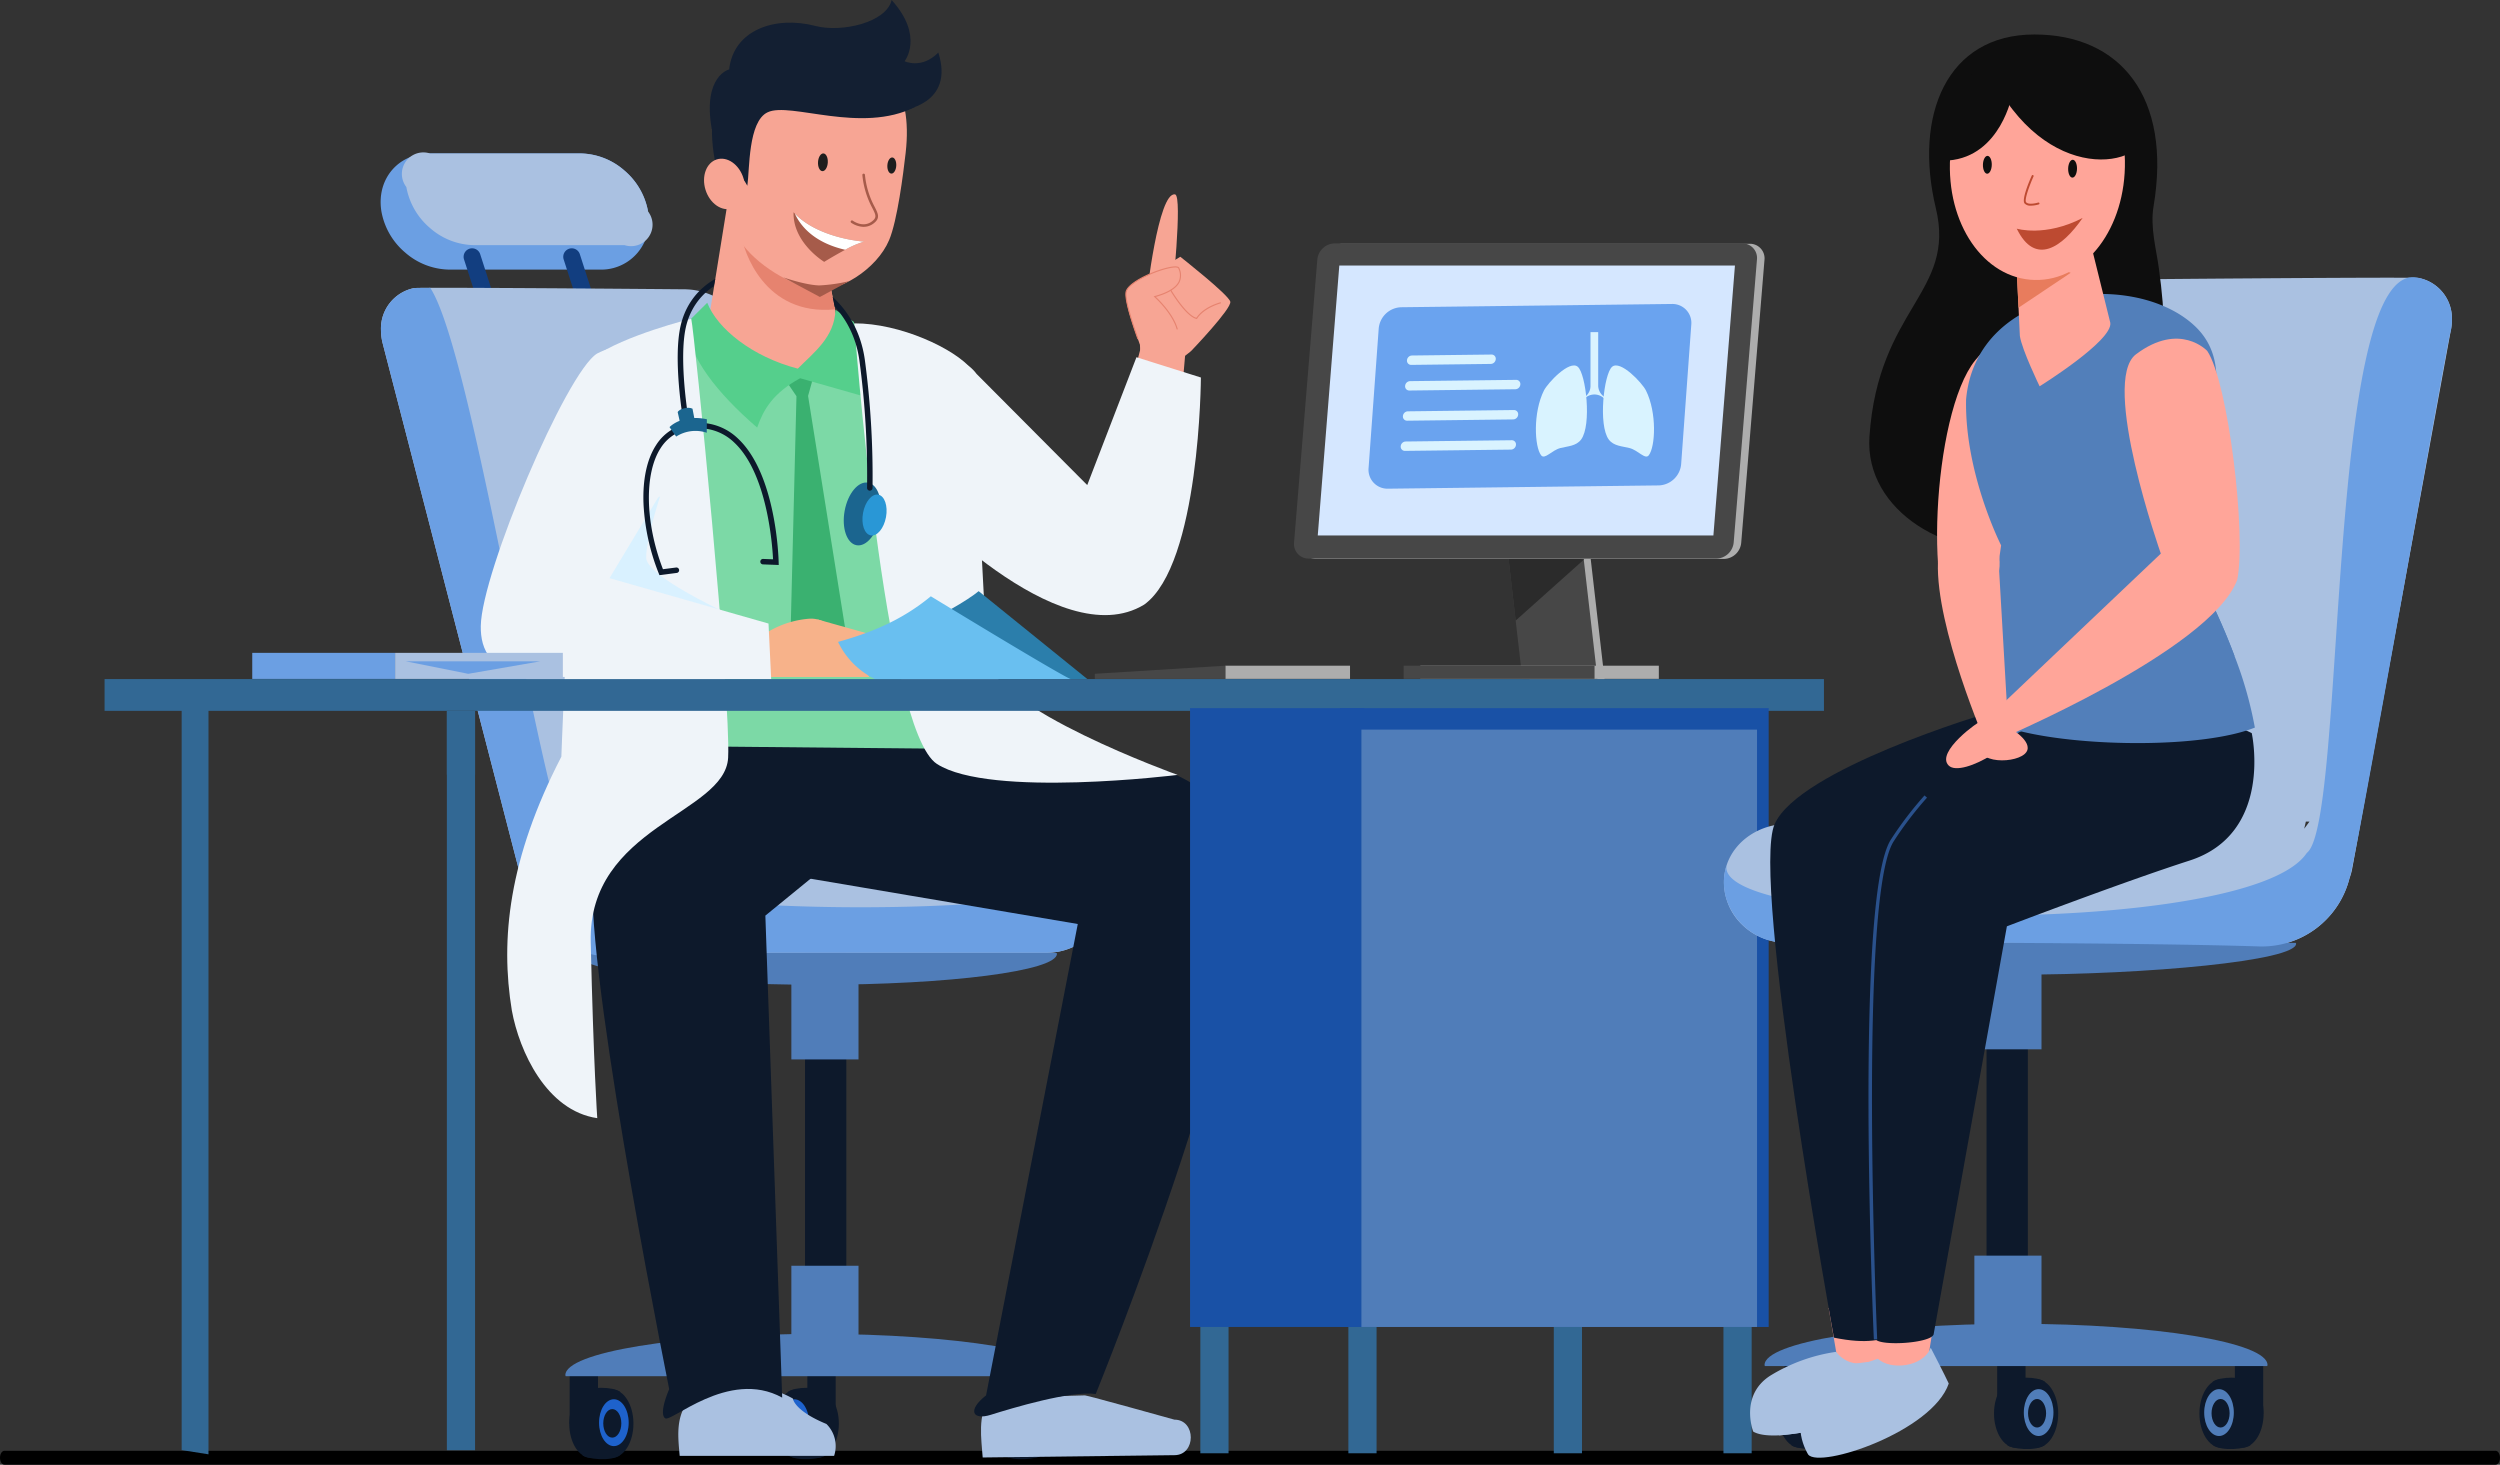 <svg xmlns="http://www.w3.org/2000/svg" xmlns:xlink="http://www.w3.org/1999/xlink" width="570" height="333.954" viewBox="0 0 570 333.954">
  <rect x="0" y="0" width="570" height="333.954" fill="#333333" stroke="none"/>
  <defs>
    <clipPath id="clip-path">
      <path id="SVGID" d="M960.019,1047.417l2.732,24.495s-12.4,23.232-4.224,29.292,15.7-.459,17.906-15.61-5.969-43.066-13.223-48.483-33.608-4.958-36.179-1.836-28.294,60.66-18.16,72.458,42.8,1.059,42.8,1.059l-5.294-34.183-14.369-10.134s-.845-18.592-.747-18.3,2-9.11,2-9.11c9.026-2.61,15.858-2.934,24.764.663Z" transform="translate(-906.519 -1032.968)" fill="none"/>
    </clipPath>
  </defs>
  <g id="Occucare_Baharin_3" transform="translate(-790.57 -4081)">
    <g id="Group_275297" data-name="Group 275297" transform="translate(814.414 4081)">
      <g id="room" transform="translate(4.156 330.777)">
        <path id="shadow" d="M829.067,2174.576H261.083c-.557,0-1.008-.711-1.008-1.589h0c0-.876.451-1.588,1.008-1.588H829.067c.557,0,1.008.711,1.008,1.588h0C830.075,2173.865,829.624,2174.576,829.067,2174.576Z" transform="translate(-288.075 -2171.399)"/>
      </g>
      <g id="characters" transform="translate(0 0)">
        <g id="doctor" transform="translate(33.668)">
          <g id="Group_275238" data-name="Group 275238" transform="translate(29.274 34.985)">
            <path id="Path_98146" data-name="Path 98146" d="M698.69,957.64A15.923,15.923,0,0,0,704.116,967a15.571,15.571,0,0,0,10.006,3.88h34.306a10.872,10.872,0,0,0,10.307-6.467,12.051,12.051,0,0,0,.749-6.778,15.962,15.962,0,0,0-5.416-9.364,15.593,15.593,0,0,0-10.006-3.88H709.756a12.14,12.14,0,0,0-4.648.895C700.479,947.216,697.766,952.02,698.69,957.64Z" transform="translate(-698.51 -944.396)" fill="#6b9fe3"/>
            <path id="Path_98147" data-name="Path 98147" d="M877.576,1052.2h0a1.937,1.937,0,0,0,1.844-2.531l-4.607-14.3a1.937,1.937,0,0,0-1.844-1.343h0a1.937,1.937,0,0,0-1.844,2.531l4.608,14.3A1.937,1.937,0,0,0,877.576,1052.2Z" transform="translate(-829.395 -1012.394)" fill="#123e80"/>
            <path id="Path_98148" data-name="Path 98148" d="M783.442,1052.2h0a1.937,1.937,0,0,0,1.843-2.531l-4.607-14.3a1.937,1.937,0,0,0-1.844-1.343h0a1.937,1.937,0,0,0-1.844,2.531l4.608,14.3A1.937,1.937,0,0,0,783.442,1052.2Z" transform="translate(-757.979 -1012.394)" fill="#123e80"/>
            <path id="Path_98149" data-name="Path 98149" d="M722.218,952.049a15.979,15.979,0,0,0,5.426,9.374,15.572,15.572,0,0,0,10.006,3.88h34.306a4.9,4.9,0,0,0,5.378-7.662,15.962,15.962,0,0,0-5.416-9.364,15.592,15.592,0,0,0-10.006-3.88H727.605a4.9,4.9,0,0,0-5.387,7.653Z" transform="translate(-716.36 -944.396)" fill="#aac1e1"/>
          </g>
          <g id="Group_275250" data-name="Group 275250" transform="translate(29.348 65.62)">
            <g id="Group_275249" data-name="Group 275249">
              <g id="Group_275248" data-name="Group 275248">
                <g id="Group_275245" data-name="Group 275245" transform="translate(42.043 146.815)">
                  <rect id="Rectangle_151436" data-name="Rectangle 151436" width="6.465" height="12.032" transform="translate(103.652 100.155)" fill="#0d192b"/>
                  <rect id="Rectangle_151437" data-name="Rectangle 151437" width="6.465" height="12.032" transform="translate(55.168 100.155)" fill="#0d192b"/>
                  <rect id="Rectangle_151438" data-name="Rectangle 151438" width="6.465" height="12.032" transform="translate(0.977 100.155)" fill="#0d192b"/>
                  <g id="Group_275240" data-name="Group 275240" transform="translate(0.884 103.979)">
                    <g id="Group_275239" data-name="Group 275239">
                      <ellipse id="Ellipse_3827" data-name="Ellipse 3827" cx="4.93" cy="7.796" rx="4.93" ry="7.796" transform="translate(0 0.374)" fill="#0d192b"/>
                      <ellipse id="Ellipse_3828" data-name="Ellipse 3828" cx="4.93" cy="7.796" rx="4.93" ry="7.796" transform="translate(4.778 0.374)" fill="#0d192b"/>
                      <path id="Path_98150" data-name="Path 98150" d="M897.688,2125.858c-2.051,1.6-7.784.876-8.586.048l-.036-14.381c1.539-1.348,6.967-1.3,8.62-.074Z" transform="translate(-886.078 -2110.522)" fill="#0d192b"/>
                      <ellipse id="Ellipse_3829" data-name="Ellipse 3829" cx="3.379" cy="5.342" rx="3.379" ry="5.342" transform="translate(6.795 2.617)" fill="#1e62cc"/>
                    </g>
                    <ellipse id="Ellipse_3830" data-name="Ellipse 3830" cx="2.059" cy="3.255" rx="2.059" ry="3.255" transform="translate(7.757 4.857)" fill="#0d192b"/>
                  </g>
                  <g id="Group_275242" data-name="Group 275242" transform="translate(47.717 103.979)">
                    <g id="Group_275241" data-name="Group 275241">
                      <ellipse id="Ellipse_3831" data-name="Ellipse 3831" cx="4.93" cy="7.796" rx="4.93" ry="7.796" transform="translate(4.778 0.374)" fill="#0d192b"/>
                      <ellipse id="Ellipse_3832" data-name="Ellipse 3832" cx="4.93" cy="7.796" rx="4.93" ry="7.796" transform="translate(0 0.374)" fill="#0d192b"/>
                      <path id="Path_98151" data-name="Path 98151" d="M1083.3,2125.858c2.051,1.6,7.785.876,8.586.048l.036-14.381c-1.539-1.348-6.967-1.3-8.62-.074Z" transform="translate(-1080.269 -2110.522)" fill="#0d192b"/>
                      <ellipse id="Ellipse_3833" data-name="Ellipse 3833" cx="3.379" cy="5.342" rx="3.379" ry="5.342" transform="translate(1.087 2.617)" fill="#1e62cc"/>
                    </g>
                    <ellipse id="Ellipse_3834" data-name="Ellipse 3834" cx="2.059" cy="3.255" rx="2.059" ry="3.255" transform="translate(2.764 4.857)" fill="#0d192b"/>
                  </g>
                  <g id="Group_275244" data-name="Group 275244" transform="translate(96.962 103.979)">
                    <g id="Group_275243" data-name="Group 275243">
                      <ellipse id="Ellipse_3835" data-name="Ellipse 3835" cx="4.93" cy="7.796" rx="4.93" ry="7.796" transform="translate(4.778 0.374)" fill="#0d192b"/>
                      <ellipse id="Ellipse_3836" data-name="Ellipse 3836" cx="4.93" cy="7.796" rx="4.93" ry="7.796" transform="translate(0 0.374)" fill="#0d192b"/>
                      <path id="Path_98152" data-name="Path 98152" d="M1287.35,2125.858c2.051,1.6,7.785.876,8.586.048l.037-14.381c-1.539-1.348-6.967-1.3-8.621-.074Z" transform="translate(-1284.321 -2110.522)" fill="#0d192b"/>
                      <ellipse id="Ellipse_3837" data-name="Ellipse 3837" cx="3.379" cy="5.342" rx="3.379" ry="5.342" transform="translate(1.087 2.617)" fill="#1e62cc"/>
                    </g>
                    <ellipse id="Ellipse_3838" data-name="Ellipse 3838" cx="2.059" cy="3.255" rx="2.059" ry="3.255" transform="translate(2.764 4.857)" fill="#0d192b"/>
                  </g>
                  <rect id="Rectangle_151439" data-name="Rectangle 151439" width="9.418" height="98.079" transform="translate(54.644)" fill="#0d192b"/>
                  <path id="Path_98153" data-name="Path 98153" d="M987.628,2069.277c.013-.081.074-.159.074-.241,0-5.191-25.671-9.4-57.338-9.4s-57.338,4.209-57.338,9.4c0,.082.062.16.074.241Z" transform="translate(-873.026 -1967.937)" fill="#507db9"/>
                  <rect id="Rectangle_151440" data-name="Rectangle 151440" width="15.308" height="18.669" transform="translate(66.837 29.114) rotate(180)" fill="#507db9"/>
                  <rect id="Rectangle_151441" data-name="Rectangle 151441" width="15.308" height="18.669" transform="translate(66.837 94.825) rotate(180)" fill="#507db9"/>
                </g>
                <g id="Group_275247" data-name="Group 275247">
                  <path id="Path_98154" data-name="Path 98154" d="M997.863,1072.739v.02c-.2-.02-.4-.02-.607-.02Z" transform="translate(-925.231 -1072.4)" fill="#4a82db"/>
                  <g id="Group_275246" data-name="Group 275246">
                    <path id="Path_98155" data-name="Path 98155" d="M698.817,1080.944a12.6,12.6,0,0,0,.344,2.883l31.731,122.645a13.511,13.511,0,0,0,.536,1.76,20.593,20.593,0,0,0,20.527,15.58l33.172-.86H850.5a14.453,14.453,0,0,0,10.1-4.047,13.527,13.527,0,0,0,4.2-9.762,12.173,12.173,0,0,0-.617-3.865c-1.831-5.594-7.577-9.419-14.062-9.419,0,0-29.4.8-37.968-7.436s-27.907-104.041-27.907-104.041c-1.639-6.808-8.528-12.372-15.58-12.686-.212-.02-.425-.02-.627-.02,0,0-44.382-.394-57.989-.333-1.032,0-1.892.01-2.539.02-.6.01-.971.02-1.1.03a.16.16,0,0,1-.041.01A9.414,9.414,0,0,0,698.817,1080.944Zm41.737,114.4h.83l.374,1.629-.526-.708Z" transform="translate(-698.817 -1071.337)" fill="#aac1e1"/>
                  </g>
                </g>
                <path id="Path_98156" data-name="Path 98156" d="M884.46,1699.749c-.012.061-.071.12-.071.181,0,3.9,24.476,7.066,54.669,7.066s54.669-3.164,54.669-7.066c0-.061-.059-.12-.07-.181Z" transform="translate(-839.604 -1548.09)" fill="#507db9"/>
              </g>
            </g>
            <path id="Path_98157" data-name="Path 98157" d="M698.817,1080.964a12.593,12.593,0,0,0,.344,2.883l31.731,122.645a13.5,13.5,0,0,0,.536,1.76,20.593,20.593,0,0,0,20.527,15.58l33.172-.86H850.5a14.453,14.453,0,0,0,10.1-4.047,13.527,13.527,0,0,0,4.2-9.762,12.173,12.173,0,0,0-.617-3.865c-3.742,9.739-113.011,10.423-120.608-2.186-7.426-6.445-23.317-116.2-33.524-131.749-1.032,0-1.892.01-2.539.02-.6.01-.971.02-1.1.03a.157.157,0,0,1-.041.01A9.413,9.413,0,0,0,698.817,1080.964Z" transform="translate(-698.817 -1071.357)" fill="#6b9fe3"/>
          </g>
          <g id="Group_275256" data-name="Group 275256" transform="translate(84.511)">
            <path id="Path_98158" data-name="Path 98158" d="M927.391,1109.487c10.094-7.521,44.729-13.359,66.9-2.969,3.522,3.335,8.589,15.443,11.755,26.822l8.759,94.986H939.86Z" transform="translate(-927.391 -1028.147)" fill="#7cd9a6"/>
            <path id="Path_98159" data-name="Path 98159" d="M1027.665,1029.53a20.868,20.868,0,0,1-21.066-10.058l4.8-29.768,9.7,4.327a40.578,40.578,0,0,1,11.328,2.623l3.074,15.876.678,3.443C1037.717,1019.361,1039.58,1027.8,1027.665,1029.53Z" transform="translate(-987.483 -943.784)" fill="#f7a594"/>
            <path id="Path_98160" data-name="Path 98160" d="M1039.319,1021.029c.388,3.683,5.234,18.609,21.323,17.058l-2.986-15.528Z" transform="translate(-1012.307 -967.55)" fill="#e6836f"/>
            <g id="Group_275255" data-name="Group 275255" transform="translate(17.091)">
              <g id="Group_275254" data-name="Group 275254" transform="translate(0 8.285)">
                <g id="Group_275251" data-name="Group 275251" transform="translate(0)">
                  <path id="Path_98161" data-name="Path 98161" d="M1060.861,868.3c-.551,4.838-1.892,15.413-3.757,19.836-2.839,6.734-11.62,12.185-17.355,11.258-6.469-1.574-14.228-6.531-17.409-12.268-1.489-4.023-3.912-13.169-3.989-20.442-.161-15.171,12.965-23.719,25.463-22.3S1062.579,853.211,1060.861,868.3Z" transform="translate(-1013.489 -841.7)" fill="#f7a594"/>
                  <path id="Path_98162" data-name="Path 98162" d="M1014.111,869.043c-.974-5.307,3-5.936,5.464-1.22.538-3.561.138-14.682,4.645-16.753,5.125-2.44,21.33,5.043,33.616-1.214,0,0-1.587-17.069-26.666-16.051C1001.668,838.334,1014.111,869.043,1014.111,869.043Z" transform="translate(-1008.297 -833.761)" fill="#131f32"/>
                  <ellipse id="Ellipse_3839" data-name="Ellipse 3839" cx="4.524" cy="5.861" rx="4.524" ry="5.861" transform="translate(0 29.404) rotate(-17.317)" fill="#f7a594"/>
                </g>
                <g id="Group_275253" data-name="Group 275253" transform="translate(21.809 26.627)">
                  <path id="Path_98163" data-name="Path 98163" d="M1104.695,1006.66a19.644,19.644,0,0,0-4.324,1.862c-2.426,1.287-4.8,2.754-4.8,2.754s-7.18-4.341-6.983-11.31c.1.107.2.21.3.314C1094.457,1006.03,1104.695,1006.66,1104.695,1006.66Z" transform="translate(-1088.579 -986.482)" fill="#a65b4a"/>
                  <path id="Path_98164" data-name="Path 98164" d="M1105.638,1007.647a19.62,19.62,0,0,0-4.325,1.862c-7.279-1.667-10.272-5.581-11.491-8.242C1095.4,1007.017,1105.638,1007.647,1105.638,1007.647Z" transform="translate(-1089.523 -987.469)" fill="#fff"/>
                  <path id="Path_98165" data-name="Path 98165" d="M1145.176,975.481a5.4,5.4,0,0,1-2.614-.949.3.3,0,0,1,.359-.473c.1.073,2.375,1.756,4.441.162,1.134-.875.839-1.461.049-3.028a19.78,19.78,0,0,1-2.274-7.544.3.3,0,0,1,.591-.061,19.249,19.249,0,0,0,2.213,7.338c.815,1.615,1.307,2.59-.216,3.766A3.7,3.7,0,0,1,1145.176,975.481Z" transform="translate(-1129.445 -958.68)" fill="#a65b4a"/>
                  <g id="Group_275252" data-name="Group 275252" transform="translate(5.461 0)">
                    <ellipse id="Ellipse_3840" data-name="Ellipse 3840" cx="2.026" cy="1.116" rx="2.026" ry="1.116" transform="translate(0 4.044) rotate(-86.475)" fill="#1e1e1e"/>
                    <path id="Path_98166" data-name="Path 98166" d="M1179.24,950.08c-.062,1.017-.568,1.814-1.128,1.779s-.964-.887-.9-1.9.567-1.814,1.128-1.779S1179.3,949.062,1179.24,950.08Z" transform="translate(-1161.277 -947.189)" fill="#1e1e1e"/>
                  </g>
                </g>
              </g>
              <path id="Path_98167" data-name="Path 98167" d="M1053.109,824.611s12.3-1.2,8.459-13.2c-3.811,3.877-7.688,1.981-7.688,1.981s4.519-5.664-2.953-13.956c-1.192,5.171-11.456,7.447-17.332,5.923-9.3-2.412-18.72.916-19.719,9.9,0,0-6.088,1.484-3.967,13.584,9.4-.33,13.561-8.9,20.495-10.143S1043.236,826.008,1053.109,824.611Z" transform="translate(-1006.745 -799.433)" fill="#131f32"/>
              <path id="Path_98168" data-name="Path 98168" d="M1093.854,1062.331a36.957,36.957,0,0,1-6.8.973c-3.186-.076-8.223-1.838-8.223-1.838l8.361,4.473Z" transform="translate(-1059.372 -998.228)" fill="#a65b4a"/>
            </g>
            <path id="Path_98169" data-name="Path 98169" d="M1089.157,1150.439l-1.185,4.264,8.443,52.9-4.458,8.594-7.947-8.529,1.314-52.9-1.917-2.822,2.24-3.209Z" transform="translate(-1045.754 -1064.437)" fill="#3ab170"/>
            <path id="Path_98170" data-name="Path 98170" d="M1020.83,1087.041c-.163,6.281-5.068,9.848-8.586,13.427-10.428-2.723-18.337-9.111-20.648-15.028l-4.919,4.883c.876,7.638,7,15.533,16.3,23.586,1.419-4.1,3.6-7.865,9.8-11.255l13.953,3.972c.789-5.427,1.4-10.485-1.767-16.864Z" transform="translate(-972.369 -1016.415)" fill="#55cf8c"/>
          </g>
          <path id="Path_98171" data-name="Path 98171" d="M1309.788,2131.331c4.981,0,4.981-8.1,0-8.1,0,0-19.82-5.532-20.4-5.532s-21.744.593-21.744.593c-2.794,3.877-1.863,9.352-1.569,13.565Z" transform="translate(-1099.535 -1799.552)" fill="#aac1e1"/>
          <path id="Path_98172" data-name="Path 98172" d="M980.046,2125.35c-.367-4.194-.962-8.665,1.932-12.477,4.935-1.815,14.268-6.009,23.881-.586,0,0,.185,2.711,7.64,5.792a7.083,7.083,0,0,1,1.755,7.271Z" transform="translate(-882.589 -1793.415)" fill="#aac1e1"/>
          <path id="Path_98173" data-name="Path 98173" d="M1142.2,1654.009l20.907-107.471-61.716-10.461V1506.61l47.494.034c-2.116,0,45.281-3.275,51.919,22.455s-33.6,124.594-33.6,124.594c-5.748-.79-18.988,3.2-23.927,4.748C1139.053,1659.765,1137.894,1657.365,1142.2,1654.009Z" transform="translate(-974.887 -1335.866)" fill="#0d192b"/>
          <path id="Path_98174" data-name="Path 98174" d="M984.417,1504.965,937.9,1542.944l3.838,109.9c-12.271-6.769-25.717,6.138-26.75,4.652,0,0-1.486-.711.983-6.593-4.707-23.657-21.86-112.336-16.519-122.2,6.171-11.392,16.521-24.408,16.521-24.408Z" transform="translate(-820.909 -1334.186)" fill="#0d192b"/>
          <path id="Path_98175" data-name="Path 98175" d="M860.054,1100.558c.712,2.848,9.121,87.289,8.409,100.106s-31.936,15.633-31.329,42.009c.644,28.016,1.491,40.152,1.491,40.152-11.572-1.693-17.781-15.241-19.475-24.555-2.658-16.173-.756-34.557,11.29-57.861,0,0,3.217-88.169,7.227-91.022C844.82,1104.3,860.054,1100.558,860.054,1100.558Z" transform="translate(-759.963 -1027.885)" fill="#eff4f9"/>
          <path id="Path_98176" data-name="Path 98176" d="M906.649,1257.7s-4.006,11.7-4.006,16.541,23.455,15.029,23.455,15.029H887.782v-18.131Z" transform="translate(-812.83 -1147.107)" fill="#d9f1ff"/>
          <g id="Group_275257" data-name="Group 275257" transform="translate(115.095 141.049)">
            <path id="Path_98177" data-name="Path 98177" d="M1054.116,1388.63A21.609,21.609,0,0,1,1066,1383.9c7.289-.578,13.681,13.293,13.681,13.293h-25.221Z" transform="translate(-1054.116 -1383.881)" fill="#f7b28a"/>
            <path id="Path_98178" data-name="Path 98178" d="M1110.2,1384.672s11.471,3.243,13.072,3.669c.748,3.026-7.146,1.72-10.8.375C1108.451,1387.234,1110.2,1384.672,1110.2,1384.672Z" transform="translate(-1096.378 -1384.481)" fill="#f7b28a"/>
          </g>
          <path id="Path_98179" data-name="Path 98179" d="M819.61,1129.323c-7.005,4.344-26.311,49.865-26.495,62.116-.081,5.4,2.184,10.756,12.446,11.414,5.667.363,53.768.778,53.768.778l-.612-12.76-36.256-10.349,11.075-18.379C846.782,1155.325,835.438,1120.869,819.61,1129.323Z" transform="translate(-741.008 -1048.702)" fill="#eff4f9"/>
          <g id="Group_275260" data-name="Group 275260" transform="translate(198.97 44.307)">
            <g id="Group_275259" data-name="Group 275259" transform="translate(0.092)">
              <path id="Path_98180" data-name="Path 98180" d="M1406.482,1071.161s-4.44-10.865-3.895-13.825,11.467-6.787,12.007-5.473,1.675,4.555-5.474,6.506C1413.91,1062.784,1419.287,1071.58,1406.482,1071.161Z" transform="translate(-1402.42 -1035.048)" fill="#f7a594"/>
              <g id="Group_275258" data-name="Group 275258">
                <path id="Path_98181" data-name="Path 98181" d="M1415.668,1064.382s-.906-9.8.682-13.742c2.116-5.251,8.369-8.629,8.369-8.629s11.057,8.678,11.4,10.248-8.873,11.178-8.873,11.178S1420.379,1069.958,1415.668,1064.382Z" transform="translate(-1412.184 -1027.776)" fill="#f7a594"/>
                <path id="Path_98182" data-name="Path 98182" d="M1421.9,1006.777s2.7-24.447,6.557-23.737c1.776.327-.725,23.672-.725,23.672Z" transform="translate(-1417.111 -983.024)" fill="#f7a594"/>
                <path id="Path_98183" data-name="Path 98183" d="M1404.861,1067.667a.129.129,0,0,0,.08,0,.13.13,0,0,0,.079-.167c-1.14-3.2-3-8.818-2.684-10.55.421-2.283,7.573-5.285,10.659-5.606.918-.1,1.073.1,1.1.159a3.5,3.5,0,0,1,.1,3.018c-.685,1.391-2.53,2.505-5.485,3.312l-.228.063.174.16c1.99,1.833,4.367,4.716,5.073,7.311a.131.131,0,1,0,.253-.069c-.7-2.574-3-5.412-4.976-7.275,2.9-.822,4.724-1.961,5.425-3.386a3.828,3.828,0,0,0-.091-3.234c-.123-.3-.569-.4-1.368-.32-3.127.325-10.434,3.351-10.889,5.819-.33,1.792,1.547,7.464,2.695,10.685A.13.13,0,0,0,1404.861,1067.667Z" transform="translate(-1402.041 -1034.635)" fill="#e6836f"/>
                <path id="Path_98184" data-name="Path 98184" d="M1450.386,1079.888c.037.011.074.02.11.029l.09.021.05-.079c1.57-2.477,5.314-3.476,5.352-3.486a.131.131,0,0,0-.066-.254c-.156.041-3.8,1.013-5.456,3.52l-.011,0c-2.35-.676-5.652-6.234-5.686-6.291a.131.131,0,0,0-.226.133C1444.683,1073.714,1447.934,1079.182,1450.386,1079.888Z" transform="translate(-1434.272 -1051.498)" fill="#e6836f"/>
              </g>
            </g>
            <path id="Path_98185" data-name="Path 98185" d="M1405.661,1121.682l-4,15.261L1414,1140.9l1.512-17.425Z" transform="translate(-1401.658 -1088.219)" fill="#f7a594"/>
          </g>
          <path id="Path_98186" data-name="Path 98186" d="M1201.57,1140.712l25.237,25.352,11.226-29.152,14.688,4.625s-.18,42.6-12.924,51.776c-19.518,11.923-52.959-24.457-52.959-24.457C1173.759,1150.565,1193.745,1130.1,1201.57,1140.712Z" transform="translate(-1036.428 -1055.466)" fill="#eff4f9"/>
          <path id="Path_98187" data-name="Path 98187" d="M1145.965,1104.924s6.742,92.62,18.846,100.452,54.879,2.5,54.879,2.5-42.677-15.291-43.39-26.683-3.467-65.693-3.467-65.693C1168.872,1110.633,1156.293,1104.869,1145.965,1104.924Z" transform="translate(-1008.703 -1031.197)" fill="#eff4f9"/>
          <g id="Group_275263" data-name="Group 275263" transform="translate(79.474 56.361)">
            <g id="Group_275262" data-name="Group 275262" clip-path="url(#clip-path)">
              <g id="Group_275261" data-name="Group 275261" transform="translate(9.704 4.779)">
                <ellipse id="Ellipse_3841" data-name="Ellipse 3841" cx="7.25" cy="4.087" rx="7.25" ry="4.087" transform="translate(44.58 62.427) rotate(-79.543)" fill="#1b658f"/>
                <ellipse id="Ellipse_3842" data-name="Ellipse 3842" cx="4.723" cy="2.662" rx="4.723" ry="2.662" transform="matrix(0.181, -0.983, 0.983, 0.181, 49.229, 60.448)" fill="#2997d6"/>
                <path id="Path_98188" data-name="Path 98188" d="M1022.945,1103.5a.622.622,0,0,0,.622-.606,200.151,200.151,0,0,0-1.76-29.27c-1.956-13.793-13.444-20.471-23.289-20.838-9.544-.358-16.9,4.86-18.748,13.287-1.659,7.584.489,20.524.581,21.071a.622.622,0,0,0,1.227-.207c-.022-.132-2.2-13.249-.592-20.6,1.708-7.81,8.579-12.639,17.486-12.309,9.345.348,20.248,6.683,22.1,19.768a198.879,198.879,0,0,1,1.748,29.062.622.622,0,0,0,.605.639Z" transform="translate(-971.319 -1052.769)" fill="#0d192b"/>
                <path id="Path_98189" data-name="Path 98189" d="M950.388,1233.614l3.951-.508a.622.622,0,1,0-.159-1.234l-2.99.384c-4.06-10.51-4.293-21.8-.539-27.591a9.642,9.642,0,0,1,8.12-4.529,11.564,11.564,0,0,1,8.687,3.255c7.463,7,8.664,23.143,8.838,26.609l-2.263-.086a.622.622,0,0,0-.048,1.244l3.6.137-.014-.66c-.018-.812-.532-19.965-9.257-28.149a12.777,12.777,0,0,0-9.593-3.592,10.826,10.826,0,0,0-9.112,5.095c-2.087,3.22-3.073,7.857-2.85,13.411a49.23,49.23,0,0,0,3.452,15.765Z" transform="translate(-946.727 -1163.618)" fill="#0d192b"/>
                <path id="Path_98190" data-name="Path 98190" d="M979.942,1194.606l-.035,3.071a8.122,8.122,0,0,0-6.966.874c-.89-1.232-1.518-2.158-1.518-2.158S974.207,1193.378,979.942,1194.606Z" transform="translate(-965.463 -1160.152)" fill="#1b658f"/>
                <path id="Path_98191" data-name="Path 98191" d="M983.184,1188.379l-.67-3.493c-.973-.53-3.059.033-3.376.792l.772,3.4Z" transform="translate(-971.315 -1152.843)" fill="#1b658f"/>
              </g>
            </g>
          </g>
          <path id="Path_98192" data-name="Path 98192" d="M1202.924,1365.388c4.055-.414,12.579-5.71,14.612-7.463l24.759,20.021h-38.361Z" transform="translate(-1051.916 -1223.14)" fill="#2b7eab"/>
          <path id="Path_98193" data-name="Path 98193" d="M1183.837,1381.686c-1.04,0-32.042-18.913-32.042-18.913-6.814,5.636-13.944,8.377-21.153,10.4a18.124,18.124,0,0,0,8.631,8.573Z" transform="translate(-997.078 -1226.818)" fill="#69bff0"/>
          <g id="Group_275264" data-name="Group 275264" transform="translate(0 148.85)">
            <rect id="Rectangle_151442" data-name="Rectangle 151442" width="38.252" height="5.944" transform="translate(70.817 5.944) rotate(180)" fill="#aac1e1"/>
            <rect id="Rectangle_151443" data-name="Rectangle 151443" width="32.566" height="5.944" transform="translate(32.566 5.944) rotate(180)" fill="#6b9fe3"/>
            <path id="Path_98194" data-name="Path 98194" d="M752.95,1424.236H722.323l14.215,2.843Z" transform="translate(-687.302 -1422.297)" fill="#6b9fe3"/>
          </g>
        </g>
        <g id="table" transform="translate(0 55.499)">
          <g id="Group_275268" data-name="Group 275268" transform="translate(0 99.334)">
            <rect id="Rectangle_151444" data-name="Rectangle 151444" width="6.428" height="168.555" transform="translate(78.042 7.255)" fill="#326894"/>
            <rect id="Rectangle_151445" data-name="Rectangle 151445" width="6.428" height="14.469" transform="translate(78.042 7.323)" fill="#326894"/>
            <rect id="Rectangle_151446" data-name="Rectangle 151446" width="6.428" height="29.264" transform="translate(375.534 176.514) rotate(180)" fill="#326894"/>
            <rect id="Rectangle_151447" data-name="Rectangle 151447" width="6.428" height="29.264" transform="translate(336.848 176.514) rotate(180)" fill="#326894"/>
            <path id="Path_98195" data-name="Path 98195" d="M516.645,1463.592v171.3l-6.113-.969v-170.33Z" transform="translate(-492.956 -1458.139)" fill="#326894"/>
            <rect id="Rectangle_151448" data-name="Rectangle 151448" width="6.428" height="29.264" transform="translate(256.264 176.514) rotate(180)" fill="#326894"/>
            <rect id="Rectangle_151449" data-name="Rectangle 151449" width="6.428" height="29.264" transform="translate(290.013 176.514) rotate(180)" fill="#326894"/>
            <g id="Group_275267" data-name="Group 275267" transform="translate(0 0)">
              <rect id="Rectangle_151450" data-name="Rectangle 151450" width="392.016" height="7.242" transform="translate(392.016 7.242) rotate(180)" fill="#326894"/>
              <g id="Group_275266" data-name="Group 275266" transform="translate(247.489 6.622)">
                <rect id="Rectangle_151451" data-name="Rectangle 151451" width="39.722" height="141.091" fill="#1951a6"/>
                <g id="Group_275265" data-name="Group 275265" transform="translate(34.207)">
                  <rect id="Rectangle_151452" data-name="Rectangle 151452" width="97.716" height="141.091" fill="#1951a6"/>
                  <rect id="Rectangle_151453" data-name="Rectangle 151453" width="90.198" height="136.195" transform="translate(4.862 4.896)" fill="#507db9"/>
                </g>
              </g>
            </g>
          </g>
          <g id="Group_275274" data-name="Group 275274" transform="translate(225.779)">
            <g id="Group_275272" data-name="Group 275272" transform="translate(45.41)">
              <path id="Path_98196" data-name="Path 98196" d="M1773.227,1348.965h17.122l-3.376-29.276h-17.122Z" transform="translate(-1719.544 -1249.63)" fill="#adadad"/>
              <path id="Path_98197" data-name="Path 98197" d="M1763.2,1319.691l.013.119,1.824,15.813,1.538,13.342h17.123l-3.137-27.217-.01-.083-.227-1.974Z" transform="translate(-1714.495 -1249.632)" fill="#474747"/>
              <rect id="Rectangle_151455" data-name="Rectangle 151455" width="54.384" height="2.998" transform="translate(83.182 99.279) rotate(180)" fill="#adadad"/>
              <rect id="Rectangle_151456" data-name="Rectangle 151456" width="43.523" height="2.998" transform="translate(24.999 96.281)" fill="#474747"/>
              <path id="Path_98198" data-name="Path 98198" d="M1763.25,1320.184l1.825,15.813,15.523-13.875.08-.072-.09-.01Z" transform="translate(-1714.536 -1250.006)" fill="#2b2b2b"/>
              <g id="Group_275271" data-name="Group 275271">
                <g id="Group_275269" data-name="Group 275269" transform="translate(1.721 0.08)">
                  <path id="Path_98199" data-name="Path 98199" d="M1571.9,1101.59h92.906a4.053,4.053,0,0,0,3.965-3.664l5.307-64.531a3.324,3.324,0,0,0-3.363-3.664h-92.906a4.053,4.053,0,0,0-3.966,3.664l-5.307,64.531A3.324,3.324,0,0,0,1571.9,1101.59Z" transform="translate(-1568.529 -1029.73)" fill="#adadad"/>
                </g>
                <g id="Group_275270" data-name="Group 275270">
                  <path id="Path_98200" data-name="Path 98200" d="M1564.773,1101.256h92.906a4.053,4.053,0,0,0,3.966-3.664l5.307-64.531a3.324,3.324,0,0,0-3.363-3.664h-92.906a4.053,4.053,0,0,0-3.966,3.664l-5.307,64.531A3.324,3.324,0,0,0,1564.773,1101.256Z" transform="translate(-1561.398 -1029.397)" fill="#474747"/>
                </g>
                <path id="Path_98201" data-name="Path 98201" d="M1583.84,1111.8h90.206l4.914-61.548h-90.206Z" transform="translate(-1578.424 -1045.215)" fill="#d5e7ff"/>
              </g>
            </g>
            <g id="Group_275273" data-name="Group 275273" transform="translate(0 96.28)">
              <rect id="Rectangle_151457" data-name="Rectangle 151457" width="28.436" height="2.999" transform="translate(29.748)" fill="#adadad"/>
              <path id="Path_98202" data-name="Path 98202" d="M1373.236,1430.186v1.154h29.747v-3Z" transform="translate(-1373.236 -1428.341)" fill="#474747"/>
            </g>
          </g>
          <g id="Group_275277" data-name="Group 275277" transform="translate(288.189 13.8)">
            <g id="Group_275275" data-name="Group 275275" transform="translate(0)">
              <path id="Path_98203" data-name="Path 98203" d="M1636.2,1128.7l61.852-.748a5.309,5.309,0,0,0,5.061-4.916l2.3-31.654a4.326,4.326,0,0,0-4.353-4.8l-61.852.748a5.308,5.308,0,0,0-5.061,4.917l-2.3,31.654A4.326,4.326,0,0,0,1636.2,1128.7Z" transform="translate(-1631.838 -1086.577)" fill="#6aa3ef"/>
              <path id="Path_98204" data-name="Path 98204" d="M1669.086,1136.745l18.164-.22a1.169,1.169,0,0,0,1.115-1.082h0a.953.953,0,0,0-.958-1.057l-18.165.219a1.168,1.168,0,0,0-1.114,1.082h0A.952.952,0,0,0,1669.086,1136.745Z" transform="translate(-1659.367 -1122.849)" fill="#d9f3ff"/>
              <path id="Path_98205" data-name="Path 98205" d="M1667.323,1160.728l24.2-.293a1.168,1.168,0,0,0,1.114-1.082h0a.952.952,0,0,0-.958-1.057l-24.2.292a1.169,1.169,0,0,0-1.114,1.082h0A.952.952,0,0,0,1667.323,1160.728Z" transform="translate(-1658.03 -1140.987)" fill="#d9f3ff"/>
              <path id="Path_98206" data-name="Path 98206" d="M1665.247,1189.243l24.2-.293a1.168,1.168,0,0,0,1.114-1.082h0a.952.952,0,0,0-.958-1.057l-24.2.293a1.169,1.169,0,0,0-1.114,1.082h0A.952.952,0,0,0,1665.247,1189.243Z" transform="translate(-1656.455 -1162.621)" fill="#d9f3ff"/>
              <path id="Path_98207" data-name="Path 98207" d="M1663.171,1217.758l24.2-.292a1.169,1.169,0,0,0,1.114-1.082h0a.952.952,0,0,0-.958-1.057l-24.2.292a1.169,1.169,0,0,0-1.114,1.082h0A.952.952,0,0,0,1663.171,1217.758Z" transform="translate(-1654.88 -1184.255)" fill="#d9f3ff"/>
            </g>
            <g id="Group_275276" data-name="Group 275276" transform="translate(38.151 6.431)">
              <path id="Path_98208" data-name="Path 98208" d="M1855.359,1144.995c-1.879,1.617-3.2,13.3-.76,16.583,1.117,1.5,3.043,1.517,4.716,1.94,1.981.5,3.573,2.714,4.4,1.663,1.519-1.94,1.886-9.739-.639-14.781C1862.194,1148.644,1857.238,1143.378,1855.359,1144.995Z" transform="translate(-1837.983 -1137.097)" fill="#d9f3ff"/>
              <path id="Path_98209" data-name="Path 98209" d="M1799.473,1144.995c1.878,1.617,3.2,13.3.759,16.583-1.117,1.5-3.043,1.517-4.716,1.94-1.981.5-3.573,2.714-4.4,1.663-1.519-1.94-1.886-9.739.64-14.781C1792.638,1148.644,1797.594,1143.378,1799.473,1144.995Z" transform="translate(-1789.92 -1137.097)" fill="#d9f3ff"/>
              <path id="Path_98210" data-name="Path 98210" d="M1833.748,1125.6v-12.373h1.755v12.191h0a3.147,3.147,0,0,0,2.47,3.021l-.292,1.325a3.152,3.152,0,0,0-6.108.093l-.292-1.325A3.12,3.12,0,0,0,1833.748,1125.6Z" transform="translate(-1821.3 -1113.224)" fill="#d9f3ff"/>
            </g>
          </g>
        </g>
        <g id="lady" transform="translate(369.194 7.861)">
          <g id="Group_275290" data-name="Group 275290" transform="translate(0 55.343)">
            <g id="Group_275289" data-name="Group 275289">
              <g id="Group_275288" data-name="Group 275288" transform="translate(0.017 0.111)">
                <g id="Group_275287" data-name="Group 275287">
                  <g id="Group_275284" data-name="Group 275284" transform="translate(9.261 146.815)">
                    <rect id="Rectangle_151458" data-name="Rectangle 151458" width="6.465" height="12.032" transform="translate(11.023 112.187) rotate(180)" fill="#0d192b"/>
                    <rect id="Rectangle_151459" data-name="Rectangle 151459" width="6.465" height="12.032" transform="translate(59.508 112.187) rotate(180)" fill="#0d192b"/>
                    <rect id="Rectangle_151460" data-name="Rectangle 151460" width="6.465" height="12.032" transform="translate(113.699 112.187) rotate(180)" fill="#0d192b"/>
                    <g id="Group_275279" data-name="Group 275279" transform="translate(99.153 103.979)">
                      <g id="Group_275278" data-name="Group 275278">
                        <ellipse id="Ellipse_3843" data-name="Ellipse 3843" cx="4.93" cy="7.796" rx="4.93" ry="7.796" transform="translate(4.778 0.374)" fill="#0d192b"/>
                        <ellipse id="Ellipse_3844" data-name="Ellipse 3844" cx="4.93" cy="7.796" rx="4.93" ry="7.796" transform="translate(0 0.374)" fill="#0d192b"/>
                        <path id="Path_98211" data-name="Path 98211" d="M2429.561,2116.3c2.052,1.6,7.784.875,8.586.048l.037-14.381c-1.539-1.348-6.968-1.3-8.621-.074Z" transform="translate(-2426.531 -2100.969)" fill="#0d192b"/>
                        <ellipse id="Ellipse_3845" data-name="Ellipse 3845" cx="3.379" cy="5.342" rx="3.379" ry="5.342" transform="translate(1.087 2.617)" fill="#507db9"/>
                      </g>
                      <ellipse id="Ellipse_3846" data-name="Ellipse 3846" cx="2.059" cy="3.255" rx="2.059" ry="3.255" transform="translate(2.764 4.857)" fill="#0d192b"/>
                    </g>
                    <g id="Group_275281" data-name="Group 275281" transform="translate(52.319 103.979)">
                      <g id="Group_275280" data-name="Group 275280">
                        <ellipse id="Ellipse_3847" data-name="Ellipse 3847" cx="4.93" cy="7.796" rx="4.93" ry="7.796" transform="translate(0 0.374)" fill="#0d192b"/>
                        <ellipse id="Ellipse_3848" data-name="Ellipse 3848" cx="4.93" cy="7.796" rx="4.93" ry="7.796" transform="translate(4.778 0.374)" fill="#0d192b"/>
                        <path id="Path_98212" data-name="Path 98212" d="M2243.95,2116.3c-2.051,1.6-7.784.875-8.586.048l-.037-14.381c1.539-1.348,6.968-1.3,8.62-.074Z" transform="translate(-2232.341 -2100.969)" fill="#0d192b"/>
                        <ellipse id="Ellipse_3849" data-name="Ellipse 3849" cx="3.379" cy="5.342" rx="3.379" ry="5.342" transform="translate(6.795 2.617)" fill="#507db9"/>
                      </g>
                      <ellipse id="Ellipse_3850" data-name="Ellipse 3850" cx="2.059" cy="3.255" rx="2.059" ry="3.255" transform="translate(7.757 4.857)" fill="#0d192b"/>
                    </g>
                    <g id="Group_275283" data-name="Group 275283" transform="translate(3.074 103.979)">
                      <g id="Group_275282" data-name="Group 275282">
                        <ellipse id="Ellipse_3851" data-name="Ellipse 3851" cx="4.93" cy="7.796" rx="4.93" ry="7.796" transform="translate(0 0.374)" fill="#0d192b"/>
                        <ellipse id="Ellipse_3852" data-name="Ellipse 3852" cx="4.93" cy="7.796" rx="4.93" ry="7.796" transform="translate(4.778 0.374)" fill="#0d192b"/>
                        <path id="Path_98213" data-name="Path 98213" d="M2039.9,2116.3c-2.051,1.6-7.785.875-8.586.048l-.037-14.381c1.539-1.348,6.967-1.3,8.62-.074Z" transform="translate(-2028.288 -2100.969)" fill="#0d192b"/>
                        <ellipse id="Ellipse_3853" data-name="Ellipse 3853" cx="3.379" cy="5.342" rx="3.379" ry="5.342" transform="translate(6.795 2.617)" fill="#1e62cc"/>
                      </g>
                      <ellipse id="Ellipse_3854" data-name="Ellipse 3854" cx="2.059" cy="3.255" rx="2.059" ry="3.255" transform="translate(7.757 4.857)" fill="#0d192b"/>
                    </g>
                    <rect id="Rectangle_151461" data-name="Rectangle 151461" width="9.418" height="98.079" transform="translate(60.032 98.079) rotate(180)" fill="#0d192b"/>
                    <path id="Path_98214" data-name="Path 98214" d="M2006.235,2059.722c-.013-.08-.074-.159-.074-.241,0-5.191,25.67-9.4,57.338-9.4s57.338,4.209,57.338,9.4c0,.082-.062.161-.074.241Z" transform="translate(-2006.161 -1958.383)" fill="#507db9"/>
                    <rect id="Rectangle_151462" data-name="Rectangle 151462" width="15.308" height="18.669" transform="translate(47.838 10.445)" fill="#507db9"/>
                    <rect id="Rectangle_151463" data-name="Rectangle 151463" width="15.308" height="18.669" transform="translate(47.838 76.156)" fill="#507db9"/>
                  </g>
                  <g id="Group_275286" data-name="Group 275286">
                    <path id="Path_98215" data-name="Path 98215" d="M2354.584,1063.186v.02c.2-.02.4-.02.607-.02Z" transform="translate(-2261.236 -1062.847)" fill="#4a82db"/>
                    <g id="Group_275285" data-name="Group 275285">
                      <path id="Path_98216" data-name="Path 98216" d="M2126.22,1061.85a.158.158,0,0,1-.04-.01c-.132-.01-.506-.02-1.1-.03-.648-.01-1.507-.02-2.54-.02-13.607-.061-57.989.334-57.989.334-.2,0-.415,0-.627.02-7.051.313-13.941,5.878-15.58,12.686,0,0-19.328,95.8-27.907,104.04s-37.968,7.436-37.968,7.436c-6.485,0-12.231,3.824-14.062,9.418a12.181,12.181,0,0,0-.617,3.865,13.527,13.527,0,0,0,4.2,9.762,14.452,14.452,0,0,0,10.1,4.047h65.374l42.437.86a20.593,20.593,0,0,0,20.527-15.58,13.614,13.614,0,0,0,.536-1.76l22.467-122.645a12.591,12.591,0,0,0,.344-2.883A9.413,9.413,0,0,0,2126.22,1061.85Zm-25.6,124.86-.527.708.375-1.628h.829Z" transform="translate(-1967.788 -1061.783)" fill="#aac1e1"/>
                    </g>
                  </g>
                  <path id="Path_98217" data-name="Path 98217" d="M2135.448,1690.195c.013.061.071.12.071.181,0,3.9-33.74,7.066-63.934,7.066s-54.669-3.164-54.669-7.066c0-.061.059-.12.071-.181Z" transform="translate(-2005.06 -1538.536)" fill="#507db9"/>
                </g>
              </g>
              <path id="Path_98218" data-name="Path 98218" d="M2133.715,1071.041a12.616,12.616,0,0,1-.344,2.883c-.847,2.453-21.828,122.124-23,124.4a20.594,20.594,0,0,1-20.528,15.584c-25.123-.812-82.2-1.013-107.812-.86-9.129.187-16.57-8.9-13.677-17.674-3.152,14.878,119.448,16.7,132.288-2.8,9.134-6.835,4.084-136.692,25.525-131.078A9.415,9.415,0,0,1,2133.715,1071.041Z" transform="translate(-1967.719 -1061.323)" fill="#6b9fe3"/>
            </g>
          </g>
          <g id="Group_275296" data-name="Group 275296" transform="translate(5.982)">
            <path id="Path_98219" data-name="Path 98219" d="M2171.1,885.324c12.024,84.671-68.31,72.43-65.985,38.349,2-29.36,19.771-32.795,15.14-52.048-5.082-21.132,2.441-39.62,22.473-39.62,19.616,0,31.358,14.294,27.168,39.153C2169.065,876.089,2170.59,881.238,2171.1,885.324Z" transform="translate(-2077.901 -832.005)" fill="#0e0e0e"/>
            <path id="Path_98220" data-name="Path 98220" d="M2066.727,2023.267c.147.84,2.925,17.073,2.925,17.073l11.166-.958,1.619-19.891Z" transform="translate(-2048.815 -1732.906)" fill="#ffa599"/>
            <path id="Path_98221" data-name="Path 98221" d="M2095.912,1474.17s9.342,26.25-6.1,30.75-41.277,6.2-41.277,6.2l-8.344,103.843c-3.093,1.231-6.407,2.327-14.123.754,0,0-19.007-104.531-13.525-117.064s48.37-25.274,48.37-25.274Z" transform="translate(-2006.954 -1318.594)" fill="#0d192b"/>
            <path id="Path_98222" data-name="Path 98222" d="M2027.882,2085.39c-.83,2.134-7.264,5.165-14.466,7.375a62.624,62.624,0,0,1-14.294,2.836c-2.556.123-4.648-.116-5.9-.855,0,0-3.178-8.22,3.883-12.75a39.49,39.49,0,0,1,15.028-5.437,6.527,6.527,0,0,0,4.714,2.65,10.577,10.577,0,0,0,4.551-.551,16.437,16.437,0,0,0,4.117-2.1,11.078,11.078,0,0,1,1.308,1.788c.067.108.133.22.2.335A8.175,8.175,0,0,1,2027.882,2085.39Z" transform="translate(-1992.508 -1776.203)" fill="#aac1e1"/>
            <path id="Path_98223" data-name="Path 98223" d="M2047.874,2083.93l-.333.345-13.6,14.082a62.6,62.6,0,0,1-14.294,2.836,13.047,13.047,0,0,1,4.834-11.966c3.079-2.394,8.213-3.707,12.89-4.426,1.6-.246,3.157-.425,4.552-.551,2.51-.227,4.515-.294,5.426-.311C2047.685,2083.93,2047.874,2083.93,2047.874,2083.93Z" transform="translate(-2013.028 -1781.794)" fill="#aac1e1"/>
            <path id="Path_98224" data-name="Path 98224" d="M2110.133,2044.7c.147.84,1.341,17.062,1.341,17.062l9.586-.121,2.747-17.275Z" transform="translate(-2081.746 -1751.777)" fill="#ffa599"/>
            <path id="Path_98225" data-name="Path 98225" d="M2069.682,2072.692s3.364,6.51,4.11,8.165c-3.752,10.955-29.39,19.483-32.041,16.194,0,0-4.78-7.4,1.214-13.272s14.656-8.588,14.656-8.588C2060.475,2077.88,2067.941,2077.146,2069.682,2072.692Z" transform="translate(-2028.496 -1773.268)" fill="#aac1e1"/>
            <path id="Path_98226" data-name="Path 98226" d="M2193.711,1475.918s5.057,22.87-14.2,29.068c-15.311,4.928-41.627,14.984-41.627,14.984l-16.708,93.058c-.7,1.979-11.833,2.714-13.246,1.126,0,0-3.88-102.442,3.82-113.749a114.491,114.491,0,0,1,27.846-27.967C2155.811,1470.578,2179.457,1468.839,2193.711,1475.918Z" transform="translate(-2079.334 -1316.63)" fill="#0d192b"/>
            <path id="Path_98227" data-name="Path 98227" d="M2105.583,1674.969c-.182-4.12-4.374-101.04,3.878-113.97a80.764,80.764,0,0,1,7.674-10.069l.568.5a79.988,79.988,0,0,0-7.6,9.973c-8.124,12.729-3.8,112.521-3.76,113.528Z" transform="translate(-2077.365 -1377.427)" fill="#2a518c"/>
            <g id="Group_275295" data-name="Group 275295" transform="translate(42.546 1.67)">
              <path id="Path_98228" data-name="Path 98228" d="M2177.873,1124.189c7.918-9.713,13.818-3.935,13.468,6.981s-7.727,58.478-16.558,55.209S2167.935,1136.38,2177.873,1124.189Z" transform="translate(-2169.074 -1051.588)" fill="#ffa599"/>
              <path id="Path_98229" data-name="Path 98229" d="M2204.53,1134.47l-5.31,37.049c.518,1.9,3.392,3.518,7.692,4.785.679.2,1.4.393,2.141.576,0,0,0,0,0,0,14.655,3.594,41.618,3.809,53.329-.861a89.1,89.1,0,0,0-4.642-16.339,152.233,152.233,0,0,0-14.249-28.43c-.441-3.247,2.3-8.977,5.042-15.547,4.365-10.462,8.734-23.054.261-31.145-13.793-13.177-49.879-9.439-52.25,16.628C2196.183,1118.048,2204.53,1134.47,2204.53,1134.47Z" transform="translate(-2189.841 -1019.66)" fill="#527fba"/>
              <path id="Path_98230" data-name="Path 98230" d="M2231.411,1244.458c.25-.041,1.733-.808,4.068-2.012,0,0,0,0,0,0,9.984-5.141,35.585-18.283,47.493-17.22a8.08,8.08,0,0,0,1.193.02,152.188,152.188,0,0,0-14.248-28.43c-.441-3.247,2.3-8.977,5.041-15.547l-15.586-17.693s.055.4.152,1.131c.833,6.375,4.792,37.759,2.655,42.825-1.957,4.635-22.353,26.72-28.843,34.337C2231.929,1243.527,2231.174,1244.5,2231.411,1244.458Z" transform="translate(-2216.268 -1085.226)" fill="#527fba"/>
              <g id="Group_275294" data-name="Group 275294">
                <g id="Group_275291" data-name="Group 275291" transform="translate(18.066 45.968)">
                  <path id="Path_98231" data-name="Path 98231" d="M2244.554,1050.5c.457,3.137,4.5,11.474,4.5,11.474s16.715-10.385,16.12-14.474l-2.712-10.967-1.77-7.132-17.032,2.479.589,12.184Z" transform="translate(-2243.656 -1029.397)" fill="#ffa599"/>
                  <path id="Path_98232" data-name="Path 98232" d="M2244.244,1051.853l11.9-7.966-12.488-4.218Z" transform="translate(-2243.656 -1037.19)" fill="#e87c5d"/>
                </g>
                <path id="Path_98233" data-name="Path 98233" d="M2181.308,868.925c-.962,15.255,7.672,27.836,19.286,28.1s20.816-11.906,20.553-27.189c-.247-14.4-8.9-25.665-19.337-25.9S2182.214,854.554,2181.308,868.925Z" transform="translate(-2178.234 -842.723)" fill="#ffa599"/>
                <path id="Path_98234" data-name="Path 98234" d="M2228.023,854.414c14.5,18.589,35.393,11.2,30.579.081,0,0-5.6-15.315-22.519-15.564C2214.922,838.62,2228.023,854.414,2228.023,854.414Z" transform="translate(-2210.688 -838.926)" fill="#0e0e0e"/>
                <path id="Path_98235" data-name="Path 98235" d="M2252.649,971.772a1.743,1.743,0,0,1-1.365-.516c-.735-.925,1.242-5.444,1.646-6.341a.223.223,0,1,1,.407.183c-.958,2.127-2.119,5.357-1.7,5.88.486.611,2.157.267,2.76.082a.223.223,0,1,1,.131.427A6.642,6.642,0,0,1,2252.649,971.772Z" transform="translate(-2231.254 -934.409)" fill="#bd4a31"/>
                <path id="Path_98236" data-name="Path 98236" d="M2244.445,1007.79s6.474,1.978,15.016-2.442C2254.764,1012.123,2248.617,1016.352,2244.445,1007.79Z" transform="translate(-2226.189 -965.185)" fill="#bd4a31"/>
                <g id="Group_275292" data-name="Group 275292" transform="translate(29.97 26.896)">
                  <path id="Path_98237" data-name="Path 98237" d="M2295,952.43c-.026,1.124-.5,2.024-1.056,2.012s-.987-.934-.961-2.058.5-2.024,1.055-2.012S2295.024,951.306,2295,952.43Z" transform="translate(-2292.98 -950.371)" fill="#0e0e0e"/>
                </g>
                <g id="Group_275293" data-name="Group 275293" transform="translate(10.54 26.006)">
                  <path id="Path_98238" data-name="Path 98238" d="M2214.49,948.744c-.026,1.124-.5,2.024-1.055,2.012s-.988-.934-.962-2.058.5-2.025,1.055-2.012S2214.516,947.62,2214.49,948.744Z" transform="translate(-2212.472 -946.685)" fill="#0e0e0e"/>
                </g>
                <path id="Path_98239" data-name="Path 98239" d="M2186.041,863.785s-2.576,14.141-14.546,15.079c-8.006.628,3.642-23.416,11.263-22.948C2187.254,856.193,2186.041,863.785,2186.041,863.785Z" transform="translate(-2168.8 -851.811)" fill="#0e0e0e"/>
              </g>
              <path id="Path_98240" data-name="Path 98240" d="M2262.617,1122.192s-6.225-6.772-16.242.759c-8.2,6.165,5.66,45.449,5.66,45.449l-40.882,38.812,3.132,3.948s48.925-20.513,55.155-36.726C2271.577,1164.169,2267.424,1129.357,2262.617,1122.192Z" transform="translate(-2200.931 -1051.708)" fill="#ffa599"/>
              <path id="Path_98241" data-name="Path 98241" d="M2183.881,1306.072l2.221,38.371-5.277.883s-11.418-26.334-10.9-41.208C2170.38,1291.082,2185.469,1294.2,2183.881,1306.072Z" transform="translate(-2169.641 -1185.432)" fill="#ffa599"/>
              <path id="Path_98242" data-name="Path 98242" d="M2215.756,1483.03s5.787,3.462,3,5.808-12.82,2.208-9.953-4.038S2215.756,1483.03,2215.756,1483.03Z" transform="translate(-2198.763 -1326.406)" fill="#ffa599"/>
              <path id="Path_98243" data-name="Path 98243" d="M2185.743,1475.656c-.451-.089-10.507,7.045-7.477,10.142s18.186-6.193,15.19-9.978S2185.743,1475.656,2185.743,1475.656Z" transform="translate(-2175.551 -1320.805)" fill="#ffa599"/>
            </g>
          </g>
        </g>
      </g>
    </g>
  </g>
</svg>
